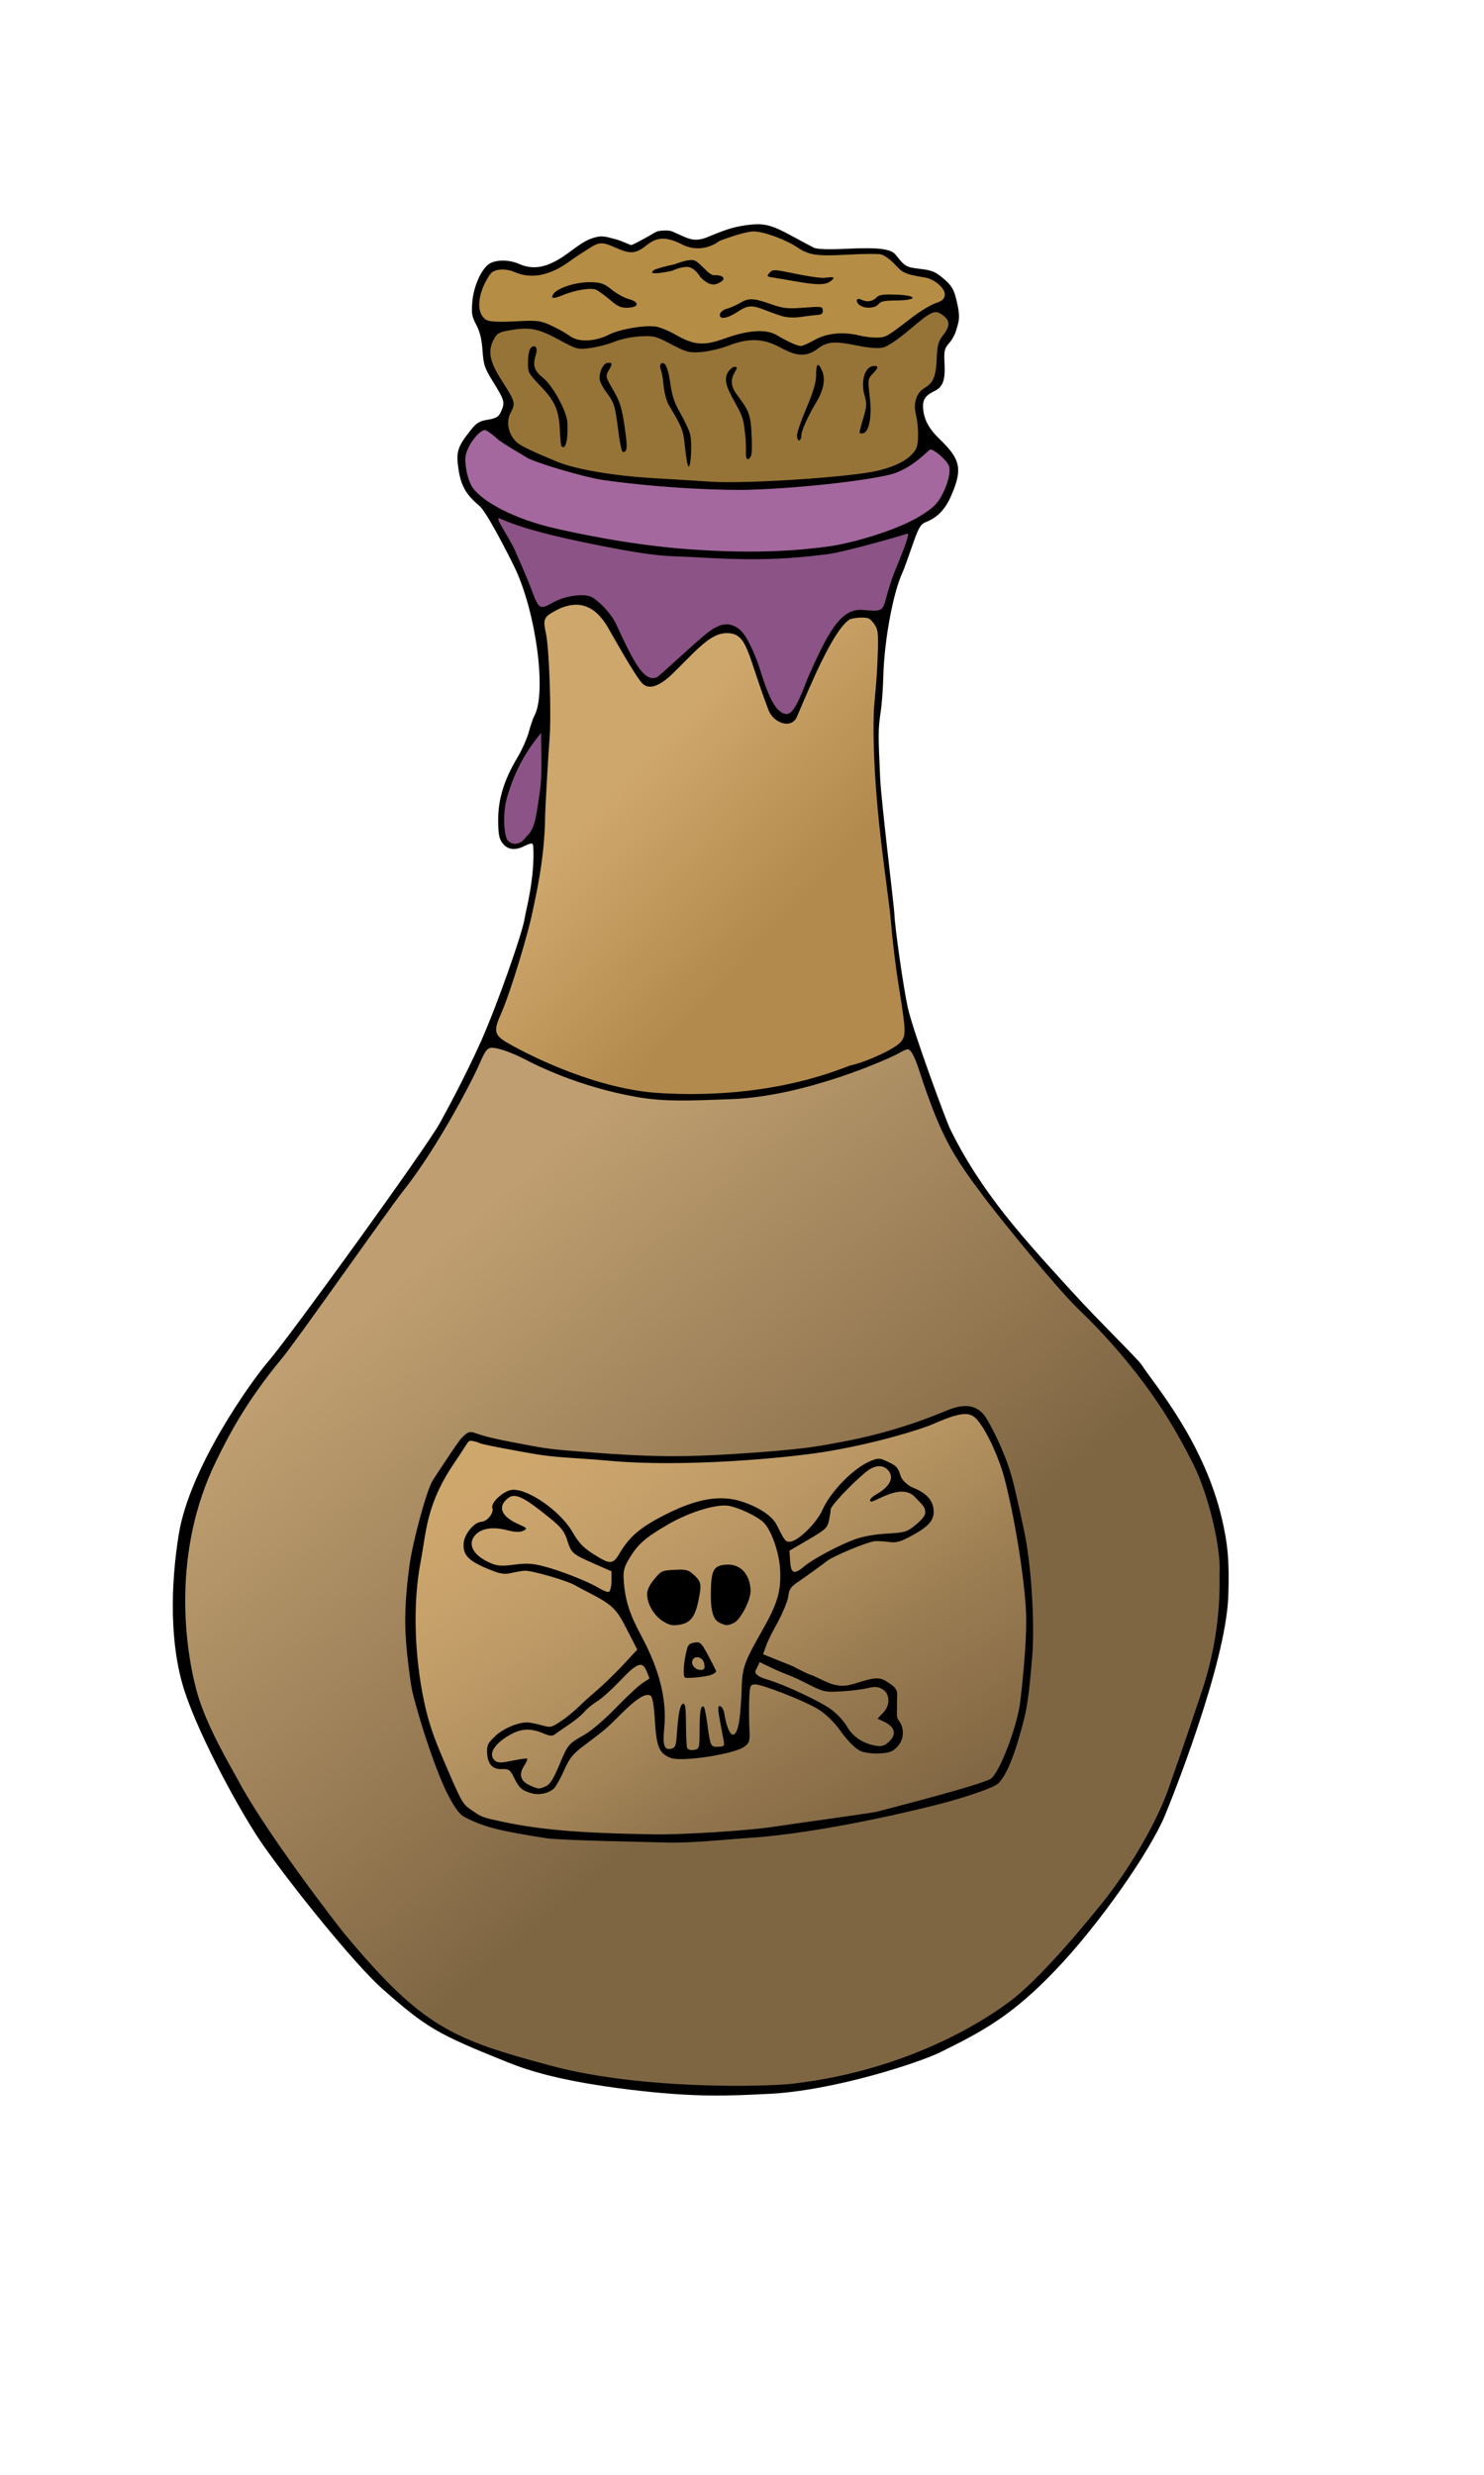 <?xml version="1.0" encoding="UTF-8" standalone="no"?>
<!-- Created with Inkscape (http://www.inkscape.org/) --><svg height="200pt" id="svg2" inkscape:export-filename="/datas/Projs/Cliparts Stocker/poison.png" inkscape:export-xdpi="90.000000" inkscape:export-ydpi="90.000000" inkscape:version="0.42" sodipodi:docbase="/home/doudoune/Desktop/Datas/Projs/Cliparts Stocker" sodipodi:docname="poison.svg" sodipodi:version="0.32" width="120pt" xmlns="http://www.w3.org/2000/svg" xmlns:cc="http://web.resource.org/cc/" xmlns:dc="http://purl.org/dc/elements/1.1/" xmlns:inkscape="http://www.inkscape.org/namespaces/inkscape" xmlns:rdf="http://www.w3.org/1999/02/22-rdf-syntax-ns#" xmlns:sodipodi="http://inkscape.sourceforge.net/DTD/sodipodi-0.dtd" xmlns:svg="http://www.w3.org/2000/svg" xmlns:xlink="http://www.w3.org/1999/xlink">
  <defs id="defs4">
    <linearGradient id="linearGradient6536">
      <stop id="stop6538" offset="0" style="stop-color:#cea76d;stop-opacity:1;"/>
      <stop id="stop6540" offset="1" style="stop-color:#b38a4d;stop-opacity:1;"/>
    </linearGradient>
    <linearGradient id="linearGradient6520" inkscape:collect="always">
      <stop id="stop6522" offset="0" style="stop-color:#cea76d;stop-opacity:1;"/>
      <stop id="stop6524" offset="1" style="stop-color:#cea76d;stop-opacity:0;"/>
    </linearGradient>
    <linearGradient id="linearGradient6511" inkscape:collect="always">
      <stop id="stop6513" offset="0" style="stop-color:#000000;stop-opacity:1;"/>
      <stop id="stop6515" offset="1" style="stop-color:#000000;stop-opacity:0;"/>
    </linearGradient>
    <linearGradient id="linearGradient5769">
      <stop id="stop5771" offset="0" style="stop-color:#bf9f71;stop-opacity:1;"/>
      <stop id="stop5773" offset="1" style="stop-color:#7f6643;stop-opacity:1;"/>
    </linearGradient>
    <linearGradient id="linearGradient5027">
      <stop id="stop5029" offset="0" style="stop-color:#b5a357;stop-opacity:1;"/>
      <stop id="stop5031" offset="1" style="stop-color:#b8aa12;stop-opacity:1;"/>
    </linearGradient>
    <linearGradient gradientUnits="userSpaceOnUse" id="linearGradient5775" inkscape:collect="always" x1="53.64" x2="94.461" xlink:href="#linearGradient5769" y1="128.888" y2="176.793"/>
    <radialGradient cx="80.801" cy="151.903" fx="80.801" fy="151.903" gradientTransform="matrix(-1.246,-0.365,0.194,-0.664,172.064,313.815)" gradientUnits="userSpaceOnUse" id="radialGradient6517" inkscape:collect="always" r="33.297" xlink:href="#linearGradient6511"/>
    <linearGradient gradientUnits="userSpaceOnUse" id="linearGradient6526" inkscape:collect="always" x1="52.628" x2="81.198" xlink:href="#linearGradient6520" y1="159.25" y2="207.175"/>
    <linearGradient gradientUnits="userSpaceOnUse" id="linearGradient6534" inkscape:collect="always" x1="64.17" x2="81.107" xlink:href="#linearGradient6536" y1="87.071" y2="102.815"/>
  </defs>
  <sodipodi:namedview bordercolor="#666666" borderopacity="1.0" id="base" inkscape:current-layer="layer1" inkscape:cx="75.000000" inkscape:cy="125.00000" inkscape:document-units="px" inkscape:guide-bbox="true" inkscape:pageopacity="0.0" inkscape:pageshadow="2" inkscape:window-height="693" inkscape:window-width="1024" inkscape:window-x="0" inkscape:window-y="25" inkscape:zoom="2.0960000" pagecolor="#ffffff" showguides="true"/>
  <g id="layer1" inkscape:groupmode="layer" inkscape:label="Calque 1">
    <g id="g6542">
      <path d="M 53,112.531 C 52.69,112.548 52.36,112.697 52.125,113 C 51.89,113.303 51.692,113.741 51.406,114.406 C 50.541,116.423 46.752,123.623 43.281,128 C 42.376,129.141 39.521,133.142 36.656,137.156 C 33.791,141.171 30.899,145.185 30.094,146.156 C 26.261,150.774 24.347,154.452 22.938,157.344 C 18.231,167.004 19.455,177.15 20.812,182.25 C 21.336,184.217 22.305,186.364 23.219,188.156 C 24.132,189.948 24.995,191.402 25.312,192 C 28.331,197.695 35.999,207.648 37,208.844 C 45.32,218.787 48.699,220.171 59.375,223.031 C 69.2,225.664 82.527,225.308 85.5,224.969 C 99.617,223.36 108.405,216.696 109.875,215.469 C 112.225,213.506 115.35,210.1 119.156,205.375 C 122.239,201.549 125.234,196.398 126.469,192.781 C 126.797,191.82 128.244,187.789 130.062,182.281 C 131.17,178.927 131.621,175.955 131.812,173.719 C 131.908,172.601 131.931,171.673 131.938,170.969 C 131.944,170.264 131.929,169.769 131.938,169.625 C 132.114,166.641 130.74,160.935 129.062,157.594 C 127.155,153.794 125.196,150.71 122.844,147.719 C 121.511,146.024 119.495,143.559 116.625,140.812 C 114.347,138.632 108.22,131.09 106.531,128.844 C 103.146,124.342 101.893,122.406 99.594,115.375 C 99.377,114.713 99.146,114.104 98.906,113.625 C 98.786,113.386 98.652,113.169 98.5,113 C 98.348,112.831 98.135,112.672 97.844,112.688 C 97.697,112.695 97.651,112.716 97.562,112.75 C 97.474,112.784 97.39,112.823 97.281,112.875 C 97.064,112.978 96.784,113.103 96.531,113.25 C 96.519,113.257 96.309,113.389 96,113.531 C 95.691,113.673 95.275,113.842 94.75,114.062 C 93.701,114.503 92.244,115.091 90.562,115.656 C 87.2,116.787 82.898,117.917 78.844,118.062 C 74.302,118.228 71.78,118.348 68.844,117.844 C 62.531,116.76 57.781,114.296 57.094,113.938 C 56.232,113.488 55.416,113.121 54.719,112.875 C 54.021,112.629 53.46,112.507 53,112.531 z " id="path1385" inkscape:original="M 53.031250 112.93750 C 52.582179 112.96142 52.344040 113.25150 51.781250 114.56250 C 50.884639 116.65107 47.109720 123.81569 43.593750 128.25000 C 41.846679 130.45340 32.111080 144.38311 30.406250 146.43750 C 26.599711 151.02455 24.717619 154.64735 23.312500 157.53125 C 18.669140 167.06143 19.880780 177.12914 21.218750 182.15625 C 22.238580 185.98799 25.023880 190.56049 25.687500 191.81250 C 28.662791 197.42580 36.374440 207.44149 37.312500 208.56250 C 45.610389 218.47862 48.802810 219.76739 59.468750 222.62500 C 69.192619 225.23021 82.577874 224.88845 85.437500 224.56250 C 99.444532 222.96595 108.18341 216.33422 109.59375 215.15625 C 111.90237 213.22801 115.04657 209.83806 118.84375 205.12500 C 121.89293 201.34038 124.85550 196.19248 126.06250 192.65625 C 126.39649 191.67777 127.83894 187.65874 129.65625 182.15625 C 131.84728 175.52224 131.48372 170.39862 131.53125 169.59375 C 131.69753 166.77834 130.31897 161.03073 128.68750 157.78125 C 126.78979 154.00145 124.86630 150.93786 122.53125 147.96875 C 121.20458 146.28184 119.19553 143.85420 116.34375 141.12500 C 113.99074 138.87312 107.89754 131.36767 106.18750 129.09375 C 102.79672 124.58488 101.49372 122.55249 99.187500 115.50000 C 98.759820 114.19216 98.307449 113.07072 97.875000 113.09375 C 97.745126 113.10066 97.237151 113.34288 96.750000 113.62500 C 96.262861 113.90713 87.085632 118.17304 78.843750 118.46875 C 74.304033 118.63402 71.767620 118.76247 68.781250 118.25000 C 62.399193 117.15484 57.600650 114.67503 56.906250 114.31250 C 55.212329 113.42819 53.701670 112.90180 53.031250 112.93750 z " inkscape:radius="0.41699702" sodipodi:type="inkscape:offset" style="opacity:1;fill:url(#linearGradient5775);fill-opacity:1.0;stroke:none;stroke-width:2.13;stroke-linecap:round;stroke-linejoin:round;stroke-miterlimit:4;stroke-dasharray:none;stroke-opacity:1"/>
      <path d="M 103.906,152.031 C 103.108,152.103 102.104,152.45 100.562,153.125 C 99.321,153.668 94.316,155.227 88.969,156.094 C 84.726,156.782 73.739,157.777 65.875,157.062 C 62.254,156.733 60.172,156.742 57.719,156.312 C 57.107,156.205 55.75,155.956 54.5,155.719 C 53.875,155.6 53.28,155.506 52.812,155.406 C 52.579,155.356 52.37,155.288 52.219,155.25 C 52.067,155.212 51.961,155.184 51.969,155.188 C 51.72,155.075 51.456,154.983 51.219,154.938 C 50.981,154.892 50.799,154.849 50.531,154.969 C 50.403,155.026 50.361,155.071 50.312,155.125 C 50.264,155.179 50.236,155.245 50.188,155.312 C 50.09,155.448 49.972,155.612 49.844,155.812 C 49.588,156.213 49.267,156.729 48.906,157.25 C 45.692,161.89 45.709,164.932 45.062,168.344 C 44.195,172.92 44.426,178.594 45.438,183.375 C 45.922,185.664 46.48,187.279 47.594,189.875 C 48.559,192.123 49.042,193.28 49.438,194 C 49.833,194.72 50.182,195.014 50.656,195.344 C 51.786,196.129 51.904,196.208 53.969,196.656 C 58.04,197.541 62.278,197.935 70.656,198.062 C 73.619,198.108 80.848,197.695 83.969,197.188 C 84.581,197.088 87.143,196.721 89.594,196.375 C 90.819,196.202 92.004,196.044 92.938,195.906 C 93.404,195.837 93.823,195.767 94.125,195.719 C 94.427,195.67 94.589,195.66 94.719,195.625 C 94.975,195.556 97.828,194.821 100.719,194.031 C 102.164,193.637 103.651,193.23 104.812,192.875 C 105.393,192.697 105.884,192.518 106.281,192.375 C 106.679,192.232 106.95,192.143 107.156,192 C 107.515,191.751 107.779,191.307 108.094,190.719 C 108.408,190.13 108.719,189.398 109.031,188.594 C 109.656,186.986 110.227,185.136 110.438,183.719 C 110.529,183.1 111.27,176.995 111.094,173.562 C 110.897,169.741 109.816,163.053 108.688,158.906 C 108.323,157.566 107.138,154.434 105.781,152.812 C 105.32,152.261 104.713,151.959 103.906,152.031 z " id="path4299" inkscape:original="M 103.93750 152.40625 C 103.22281 152.47035 102.24801 152.79952 100.71875 153.46875 C 99.385194 154.05233 94.411496 155.59633 89.031250 156.46875 C 84.743886 157.16394 73.769684 158.15795 65.843750 157.43750 C 62.236800 157.10963 60.145909 157.12340 57.656250 156.68750 C 56.430341 156.47286 52.250959 155.73013 51.812500 155.53125 C 51.374054 155.33236 50.859547 155.23575 50.687500 155.31250 C 50.515466 155.38924 49.953135 156.40858 49.218750 157.46875 C 46.048028 162.04607 46.091828 164.95346 45.437500 168.40625 C 44.583358 172.91344 44.811464 178.57976 45.812500 183.31250 C 46.292033 185.57965 46.827708 187.13241 47.937500 189.71875 C 49.866938 194.21524 49.943257 194.38383 50.875000 195.03125 C 52.007093 195.81785 51.999441 195.83299 54.062500 196.28125 C 58.103845 197.15935 62.288481 197.56032 70.656250 197.68750 C 73.573481 197.73183 80.845500 197.31032 83.906250 196.81250 C 85.176179 196.60593 94.056665 195.40190 94.625000 195.25000 C 95.193322 195.09810 105.97585 192.35453 106.93750 191.68750 C 107.85004 191.05453 109.65588 186.39100 110.06250 183.65625 C 110.14324 183.11324 110.89135 176.94641 110.71875 173.59375 C 110.52460 169.82221 109.43017 163.10607 108.31250 159.00000 C 107.96417 157.72029 106.76670 154.57700 105.50000 153.06250 C 105.08605 152.56757 104.65220 152.34214 103.93750 152.40625 z " inkscape:radius="0.37717846" sodipodi:type="inkscape:offset" style="opacity:1;fill:url(#linearGradient6526);fill-opacity:1.0;stroke:none;stroke-width:2.13;stroke-linecap:round;stroke-linejoin:round;stroke-miterlimit:4;stroke-dasharray:none;stroke-opacity:1"/>
      <path d="M 61.625,65.031 C 61.105,65.093 60.565,65.272 60,65.562 C 59.241,65.952 58.82,66.189 58.625,66.594 C 58.43,66.998 58.511,67.494 58.688,68.312 C 58.858,69.103 58.986,71.347 59.062,73.688 C 59.139,76.028 59.141,78.498 59.031,79.719 C 58.943,80.703 58.574,86.971 58.562,88.031 C 58.512,92.656 57.512,96.864 57.188,98.438 C 56.767,100.474 54.914,106.764 53.781,109.312 C 53.396,110.18 53.213,110.752 53.344,111.25 C 53.474,111.748 53.911,112.105 54.656,112.531 C 57.506,114.161 64.474,117.539 71.031,117.938 C 77.302,118.319 82.312,117.579 85.844,116.75 C 87.609,116.336 89.001,115.912 90,115.562 C 90.499,115.388 90.891,115.237 91.188,115.125 C 91.484,115.013 91.693,114.919 91.75,114.906 C 92.631,114.714 93.823,114.273 94.875,113.781 C 95.401,113.536 95.88,113.274 96.281,113.031 C 96.682,112.789 96.982,112.582 97.156,112.375 C 97.464,112.011 97.629,111.667 97.594,110.812 C 97.558,109.958 97.378,108.55 96.969,106 C 96.644,103.974 96.283,100.964 96.156,99.312 C 96.026,97.621 95.493,94.201 95.031,90.094 C 94.569,85.986 94.179,81.182 94.312,76.688 C 94.333,75.993 94.598,73.751 94.688,71.719 C 94.759,70.091 94.781,69.174 94.75,68.562 C 94.719,67.951 94.613,67.644 94.438,67.344 C 94.327,67.156 94.175,66.964 94.031,66.812 C 93.888,66.661 93.748,66.55 93.594,66.5 C 93.291,66.402 92.862,66.401 92.438,66.438 C 92.225,66.456 92.018,66.461 91.844,66.5 C 91.669,66.539 91.513,66.583 91.406,66.656 C 90.496,67.279 89.525,68.946 88.531,70.938 C 87.538,72.929 86.563,75.243 85.75,77.156 C 85.614,77.477 85.395,77.655 85.156,77.75 C 84.917,77.845 84.633,77.862 84.344,77.781 C 83.765,77.619 83.182,77.108 82.938,76.469 C 81.77,73.416 81.239,71.359 80.688,70.031 C 80.412,69.368 80.118,68.888 79.75,68.562 C 79.382,68.237 78.928,68.069 78.344,68.062 C 77.152,68.049 76.118,68.799 74.656,70.219 C 73.763,71.086 72.379,72.504 71.812,72.969 C 71.266,73.417 70.772,73.719 70.344,73.812 C 69.916,73.906 69.554,73.829 69.25,73.5 C 69.068,73.304 68.757,72.861 68.406,72.312 C 68.056,71.764 67.666,71.09 67.281,70.438 C 66.512,69.132 65.807,67.878 65.625,67.562 C 64.558,65.718 63.192,64.845 61.625,65.031 z " id="path1383" inkscape:original="M 61.656250 65.187500 C 61.153572 65.247417 60.613092 65.404725 60.062500 65.687500 C 58.550212 66.464189 58.460087 66.650827 58.812500 68.281250 C 59.169914 69.934838 59.410244 77.244022 59.187500 79.718750 C 59.100620 80.684079 58.730138 86.998331 58.718750 88.031250 C 58.667548 92.676423 57.635352 96.904020 57.312500 98.468750 C 56.887504 100.52856 55.050737 106.79962 53.906250 109.37500 C 53.141052 111.09688 53.245283 111.56341 54.718750 112.40625 C 57.554446 114.02832 64.516745 117.38487 71.031250 117.78125 C 83.541848 118.54246 91.013326 114.93497 91.718750 114.78125 C 93.442961 114.40556 96.454163 113.00205 97.062500 112.28125 C 97.656649 111.57727 97.629937 111.12978 96.812500 106.03125 C 96.486690 103.99911 96.127227 100.97094 96.000000 99.312500 C 95.742730 95.958686 93.887679 85.698862 94.156250 76.687500 C 94.178009 75.967274 94.442084 73.742884 94.531250 71.718750 C 94.674635 68.463825 94.647999 67.978276 94.312500 67.406250 C 94.103868 67.050542 93.773496 66.693332 93.562500 66.625000 C 93.039987 66.455777 91.792710 66.581025 91.500000 66.781250 C 89.801212 67.943307 87.502017 73.391431 85.875000 77.218750 C 85.279942 78.618534 83.337481 77.904097 82.812500 76.531250 C 80.472917 70.413128 80.588278 68.245115 78.343750 68.218750 C 77.211271 68.205451 76.205293 68.899455 74.750000 70.312500 C 73.861526 71.175173 72.496780 72.609912 71.906250 73.093750 C 70.793563 74.005428 69.825500 74.316120 69.156250 73.593750 C 68.362868 72.737391 65.859355 68.246327 65.500000 67.625000 C 64.449297 65.808333 63.164282 65.007762 61.656250 65.187500 z " inkscape:radius="0.14245175" sodipodi:type="inkscape:offset" style="opacity:1;fill:url(#linearGradient6534);fill-opacity:1.0;stroke:none;stroke-width:2.13;stroke-linecap:round;stroke-linejoin:round;stroke-miterlimit:4;stroke-dasharray:none;stroke-opacity:1"/>
      <path d="M 58.219,78.531 C 58.108,78.545 58.008,78.601 57.938,78.688 L 57.469,79.281 C 57.468,79.292 57.468,79.302 57.469,79.312 C 56.619,80.418 55.138,82.481 54.188,85.875 C 53.919,86.835 53.833,87.907 53.875,88.812 C 53.896,89.265 53.96,89.694 54.031,90.031 C 54.103,90.369 54.153,90.604 54.375,90.844 C 54.712,91.208 55.189,91.419 55.688,91.344 C 56.161,91.273 56.611,90.958 56.969,90.469 C 56.991,90.449 57.01,90.427 57.031,90.406 C 57.517,89.941 57.829,89.386 58.031,88.625 C 58.242,87.831 58.382,86.803 58.594,85.344 C 58.717,84.496 58.78,83.435 58.75,81.656 L 58.719,78.969 C 58.723,78.84 58.669,78.717 58.572,78.632 C 58.475,78.547 58.346,78.51 58.219,78.531 L 58.219,78.531 z " id="path1381" inkscape:original="M 58.281250 78.968750 L 57.812500 79.562500 C 56.973501 80.654753 55.524834 82.673581 54.593750 86.000000 C 54.092381 87.791213 54.322380 90.167361 54.687500 90.562500 C 55.189845 91.106174 56.055997 91.082505 56.687500 90.156250 C 57.610122 89.319913 57.731508 88.203586 58.156250 85.281250 C 58.275305 84.462113 58.342512 83.421170 58.312500 81.656250 L 58.281250 78.968750 z " inkscape:radius="0.43005145" sodipodi:type="inkscape:offset" style="opacity:1;fill:#8c5386;fill-opacity:1;stroke:none;stroke-width:2.13;stroke-linecap:round;stroke-linejoin:round;stroke-miterlimit:4;stroke-dasharray:none;stroke-opacity:1"/>
      <path d="M 53.75,55.688 C 53.689,55.687 53.601,55.718 53.562,55.781 C 53.524,55.845 53.525,55.918 53.531,55.969 C 53.537,56.02 53.544,56.071 53.562,56.125 C 53.638,56.341 53.793,56.643 54,57 C 54.414,57.714 55.017,58.641 55.344,59.375 C 56.011,60.875 56.794,62.788 57.094,63.594 C 57.291,64.124 57.446,64.509 57.594,64.812 C 57.741,65.116 57.902,65.319 58.094,65.438 C 58.286,65.556 58.51,65.578 58.75,65.5 C 58.99,65.422 59.246,65.261 59.594,65.062 C 60.199,64.717 61.023,64.458 61.781,64.344 C 62.539,64.229 63.25,64.262 63.625,64.438 C 63.969,64.599 64.503,65.034 65,65.562 C 65.497,66.091 65.975,66.727 66.219,67.25 C 67.125,69.194 67.847,70.816 68.562,71.875 C 68.92,72.404 69.283,72.773 69.656,73 C 70.03,73.227 70.444,73.274 70.844,73.094 C 70.895,73.07 70.921,73.068 70.969,73.031 C 71.016,72.994 71.086,72.934 71.156,72.875 C 71.297,72.756 71.47,72.6 71.688,72.406 C 72.123,72.018 72.689,71.505 73.281,70.969 C 74.467,69.896 75.768,68.729 76.312,68.312 C 77.459,67.435 78.21,67.268 78.812,67.5 C 79.188,67.645 79.503,67.787 79.906,68.281 C 80.309,68.776 80.813,69.654 81.438,71.25 C 81.724,71.983 82.101,73.426 82.625,74.688 C 82.887,75.318 83.181,75.903 83.531,76.344 C 83.882,76.785 84.293,77.089 84.781,77.094 C 85.004,77.096 85.218,76.974 85.406,76.781 C 85.595,76.589 85.781,76.311 85.969,75.969 C 86.344,75.285 86.74,74.324 87.188,73.125 L 87.156,73.125 C 88.162,70.864 89.041,68.991 89.938,67.719 C 90.834,66.446 91.744,65.793 92.875,65.875 C 93.949,65.953 94.494,66.015 94.906,65.812 C 95.112,65.711 95.266,65.557 95.375,65.312 C 95.484,65.068 95.578,64.737 95.688,64.312 C 95.904,63.477 96.278,62.272 96.531,61.656 C 96.919,60.711 97.364,59.65 97.656,58.844 C 97.802,58.441 97.914,58.12 97.969,57.875 C 97.996,57.753 98.01,57.655 98,57.562 C 97.995,57.516 97.991,57.458 97.938,57.406 C 97.884,57.355 97.803,57.327 97.75,57.344 C 96.378,57.771 94.527,58.297 92.906,58.719 C 91.286,59.14 89.857,59.465 89.344,59.531 C 84.888,60.109 81.399,60.282 74.688,59.875 C 72.204,59.726 71.258,59.956 64.469,58.594 C 59.988,57.695 56.549,56.906 53.906,55.75 C 53.852,55.726 53.811,55.688 53.75,55.688 z " id="path1379" inkscape:original="M 53.843750 55.875000 C 53.134524 55.564892 54.800445 57.810976 55.468750 59.312500 C 56.137047 60.814035 56.946741 62.714792 57.250000 63.531250 C 58.036506 65.648764 58.148161 65.726949 59.531250 64.937500 C 60.785616 64.221527 62.826821 63.909198 63.687500 64.312500 C 64.450717 64.670136 65.833791 66.093094 66.343750 67.187500 C 68.155475 71.075572 69.343272 73.617561 70.781250 72.968750 C 71.051895 72.846641 75.098511 69.045291 76.218750 68.187500 C 77.384664 67.294741 78.211511 67.119119 78.875000 67.375000 C 79.632743 67.667234 80.307729 67.981531 81.562500 71.187500 C 82.151824 72.693239 83.077100 76.921774 84.781250 76.937500 C 85.449378 76.943665 86.138626 75.455420 87.031250 73.062500 C 89.043515 68.539138 90.484688 65.545878 92.875000 65.718750 C 95.027145 65.874398 95.093356 65.973025 95.531250 64.281250 C 95.749789 63.437011 96.148322 62.222535 96.406250 61.593750 C 97.182049 59.702481 98.128777 57.391668 97.781250 57.500000 C 95.029744 58.357712 90.456321 59.547202 89.375000 59.687500 C 84.913377 60.266395 81.404635 60.438258 74.687500 60.031250 C 72.215441 59.882780 71.232756 60.113252 64.437500 58.750000 C 59.954134 57.850553 56.507054 57.039526 53.843750 55.875000 z " inkscape:radius="0.15071870" sodipodi:type="inkscape:offset" style="opacity:1;fill:#8c5386;fill-opacity:1;stroke:none;stroke-width:2.13;stroke-linecap:round;stroke-linejoin:round;stroke-miterlimit:4;stroke-dasharray:none;stroke-opacity:1"/>
      <path d="M 52.188,46 C 51.89,46.016 51.675,46.176 51.438,46.375 C 51.2,46.574 50.967,46.834 50.75,47.125 C 50.315,47.706 49.92,48.399 49.812,49.031 C 49.719,49.583 49.784,50.307 49.938,51 C 50.091,51.693 50.327,52.333 50.656,52.781 C 51.276,53.625 52.467,54.496 54.031,55.281 C 55.595,56.067 57.555,56.751 59.75,57.25 C 61.103,57.558 67.479,59.051 74.219,59.531 C 81.92,60.08 86.466,59.61 89.594,59.188 C 89.604,59.188 89.615,59.188 89.625,59.188 C 93.01,58.622 97.171,57.206 99.25,55.938 C 100.596,55.116 101.181,54.589 101.688,53.688 C 102.06,53.025 102.34,52.319 102.5,51.688 C 102.66,51.056 102.731,50.511 102.562,50.062 C 102.398,49.625 101.972,49.198 101.531,48.812 C 101.311,48.62 101.088,48.474 100.875,48.344 C 100.662,48.213 100.487,48.079 100.219,48.094 C 100.088,48.101 100.073,48.162 100.031,48.188 C 99.99,48.213 99.942,48.221 99.906,48.25 C 99.834,48.309 99.753,48.381 99.656,48.469 C 99.463,48.644 99.221,48.898 98.906,49.156 C 98.277,49.672 97.394,50.269 96.344,50.656 C 95.589,50.934 93.205,51.369 90.25,51.719 C 87.295,52.068 83.743,52.343 80.5,52.438 C 78.606,52.493 71.817,52.339 65,51.375 C 64.12,51.251 62.21,50.765 60.469,50.25 C 59.598,49.993 58.749,49.733 58.094,49.5 C 57.766,49.384 57.498,49.281 57.281,49.188 C 57.064,49.094 56.878,48.995 56.844,48.969 C 56.728,48.881 56.598,48.807 56.344,48.656 C 56.089,48.506 55.773,48.327 55.438,48.125 C 54.766,47.72 54.008,47.238 53.781,47.031 C 53.48,46.757 53.197,46.524 52.938,46.344 C 52.808,46.254 52.67,46.181 52.562,46.125 C 52.455,46.069 52.384,45.99 52.188,46 z " id="path1377" inkscape:original="M 52.218750 46.343750 C 51.559882 46.378834 50.339778 48.015741 50.156250 49.093750 C 49.995385 50.038697 50.386601 51.843290 50.937500 52.593750 C 52.060290 54.123261 55.471896 55.950419 59.812500 56.937500 C 61.167674 57.245666 67.543795 58.709456 74.250000 59.187500 C 81.928278 59.734835 86.444141 59.265150 89.562500 58.843750 C 92.901895 58.285514 97.061612 56.877132 99.062500 55.656250 C 100.39480 54.843325 100.92651 54.384962 101.40625 53.531250 C 102.12251 52.256652 102.48925 50.822074 102.25000 50.187500 C 102.02403 49.588151 100.67931 48.414641 100.25000 48.437500 C 100.05918 48.447661 98.670213 50.156706 96.468750 50.968750 C 94.758813 51.599487 87.011836 52.591263 80.500000 52.781250 C 78.565267 52.837696 71.779726 52.686153 64.937500 51.718750 C 63.077713 51.455798 57.360814 49.784618 56.656250 49.250000 C 56.456018 49.098069 54.143665 47.811566 53.562500 47.281250 C 52.981327 46.750936 52.377427 46.335302 52.218750 46.343750 z " inkscape:radius="0.33517829" sodipodi:type="inkscape:offset" style="opacity:1;fill:#a4689e;fill-opacity:1;stroke:none;stroke-width:2.13;stroke-linecap:round;stroke-linejoin:round;stroke-miterlimit:4;stroke-dasharray:none;stroke-opacity:1"/>
      <path d="M 81.156,24.531 C 80.772,24.536 80.244,24.661 79.594,24.844 C 78.943,25.026 78.171,25.276 77.344,25.594 C 77.31,25.61 77.278,25.631 77.25,25.656 C 77.25,25.656 75.707,26.977 73.688,25.969 C 72.879,25.565 72.172,25.322 71.469,25.312 C 70.766,25.303 70.091,25.567 69.438,26.094 C 68.786,26.619 68.413,26.784 68,26.781 C 67.587,26.778 67.035,26.564 66.188,26.188 C 65.594,25.924 65.141,25.786 64.688,25.812 C 64.234,25.839 63.846,26.037 63.406,26.312 C 62.846,26.664 61.787,27.351 61.062,27.875 C 59.002,29.365 57.19,29.669 55.5,28.906 C 54.992,28.677 54.295,28.577 53.719,28.656 C 53.33,28.71 52.997,28.825 52.719,29.062 C 52.44,29.3 52.261,29.614 52,30.094 C 51.471,31.063 51.201,32.024 51.219,32.875 C 51.236,33.726 51.553,34.494 52.25,34.844 C 52.565,35.002 52.925,35.041 53.469,35.062 C 54.013,35.084 54.73,35.076 55.562,35.031 C 56.742,34.968 57.374,34.943 57.844,35 C 58.313,35.057 58.65,35.194 59.25,35.469 C 59.945,35.787 60.839,36.293 61.156,36.531 C 62.269,37.367 64.178,37.22 65.781,36.406 C 66.793,35.893 69.46,35.447 70.562,35.594 C 70.851,35.632 71.87,35.997 72.531,36.375 C 73.582,36.975 74.398,37.334 75.281,37.406 C 76.165,37.479 77.049,37.264 78.219,36.844 C 80.667,35.964 82.527,35.888 83.469,36.438 C 84.134,36.826 84.714,37.132 85.188,37.344 C 85.661,37.555 85.962,37.697 86.312,37.688 C 86.46,37.683 86.542,37.634 86.656,37.594 C 86.771,37.553 86.923,37.501 87.062,37.438 C 87.342,37.311 87.649,37.148 87.969,36.969 C 89.191,36.285 90.859,36.12 92.531,36.531 C 93.221,36.701 94.118,36.811 94.656,36.781 C 95.096,36.757 95.462,36.705 95.969,36.406 C 96.475,36.107 97.16,35.571 98.469,34.562 C 99.304,33.919 100.486,33.211 100.906,33.062 C 101.317,32.918 101.612,32.805 101.844,32.594 C 102.076,32.383 102.199,32.072 102.219,31.781 C 102.258,31.204 101.866,30.742 101.406,30.344 C 100.947,29.946 100.362,29.604 99.75,29.5 C 98.686,29.32 98.122,29.223 97.75,29.062 C 97.378,28.902 97.17,28.679 96.75,28.219 C 96.484,27.927 96.146,27.653 95.844,27.438 C 95.542,27.222 95.272,27.059 94.969,27 C 94.678,26.943 94.241,26.964 93.594,26.969 C 92.947,26.974 92.149,26.986 91.344,27.031 C 89.707,27.124 88.676,27.133 87.938,27.031 C 87.199,26.929 86.753,26.727 86.188,26.344 C 85.492,25.872 84.555,25.432 83.625,25.094 C 82.695,24.756 81.812,24.523 81.156,24.531 z " id="path1373" inkscape:original="M 81.156250 24.937500 C 80.556409 24.945196 79.133478 25.340872 77.500000 25.968750 C 77.500002 25.968750 75.724067 27.454113 73.500000 26.343750 C 71.931987 25.560920 70.892633 25.434050 69.687500 26.406250 C 68.322909 27.507093 67.734746 27.320053 66.031250 26.562500 C 64.891550 26.055669 64.466567 26.128023 63.625000 26.656250 C 63.068010 27.005857 62.019680 27.675966 61.312500 28.187500 C 59.180755 29.729509 57.175940 30.108370 55.343750 29.281250 C 54.944374 29.100956 54.245943 28.998459 53.781250 29.062500 C 53.058342 29.162128 52.855636 29.342867 52.343750 30.281250 C 51.342040 32.117582 51.373581 33.965027 52.437500 34.500000 C 52.783152 34.673809 53.882598 34.712790 55.531250 34.625000 C 57.896258 34.499068 58.190757 34.537026 59.406250 35.093750 C 60.128368 35.424500 61.029088 35.935548 61.406250 36.218750 C 62.302239 36.891530 64.097391 36.821981 65.593750 36.062500 C 66.748283 35.476516 69.357112 35.018840 70.625000 35.187500 C 71.065998 35.246164 72.018048 35.630859 72.718750 36.031250 C 74.778034 37.207947 75.798334 37.293670 78.093750 36.468750 C 80.591194 35.571230 82.522058 35.431738 83.656250 36.093750 C 84.969489 36.860264 85.936993 37.291493 86.312500 37.281250 C 86.504363 37.276012 87.159330 36.973170 87.781250 36.625000 C 89.114189 35.878785 90.870994 35.724528 92.625000 36.156250 C 93.262147 36.313076 94.166340 36.400096 94.625000 36.375000 C 95.487859 36.327783 95.602245 36.265131 98.218750 34.250000 C 99.082429 33.584827 100.23767 32.879147 100.78125 32.687500 C 101.57008 32.409385 101.78104 32.218631 101.81250 31.750000 C 101.85822 31.069046 100.71221 30.079631 99.687500 29.906250 C 97.552076 29.544942 97.295069 29.439812 96.437500 28.500000 C 95.949798 27.965530 95.257070 27.475012 94.906250 27.406250 C 94.555434 27.337487 92.971351 27.347120 91.375000 27.437500 C 88.087437 27.623632 87.163084 27.498319 85.968750 26.687500 C 84.667683 25.804220 82.242308 24.923566 81.156250 24.937500 z " inkscape:radius="0.40215090" sodipodi:type="inkscape:offset" style="opacity:1;fill:#b58d45;fill-opacity:1;stroke:none;stroke-width:2.13;stroke-linecap:round;stroke-linejoin:round;stroke-miterlimit:4;stroke-dasharray:none;stroke-opacity:1" transform="translate(-4.262097e-6,2.521158e-7)"/>
      <path d="M 100.688,33.5 C 100.572,33.518 100.441,33.567 100.312,33.625 C 99.797,33.856 99.126,34.405 97.906,35.438 C 97.311,35.942 96.739,36.387 96.25,36.719 C 95.761,37.05 95.351,37.265 95.156,37.312 C 94.68,37.428 93.714,37.382 92.469,37.125 C 91.213,36.866 90.382,36.733 89.719,36.781 C 89.056,36.829 88.55,37.074 88.031,37.469 C 87.448,37.912 86.941,38.11 86.344,38.094 C 85.747,38.077 85.057,37.818 84.188,37.344 C 82.279,36.302 80.652,36.26 78.406,37.125 C 77.567,37.448 76.242,37.758 75.5,37.812 C 74.874,37.858 74.51,37.86 74.094,37.75 C 73.677,37.64 73.186,37.396 72.375,36.969 C 70.691,36.082 70.431,36.032 68.906,36.125 C 67.938,36.184 66.754,36.427 66.062,36.719 C 65.458,36.974 64.31,37.275 63.562,37.375 C 62.889,37.465 62.566,37.483 62.156,37.375 C 61.746,37.267 61.24,37.007 60.25,36.469 C 58.021,35.257 56.998,35.082 54.844,35.469 C 54.276,35.571 53.952,35.631 53.688,35.781 C 53.423,35.932 53.245,36.162 53.062,36.5 C 52.715,37.144 52.586,37.781 52.719,38.5 C 52.852,39.219 53.234,40.004 53.875,41 C 54.621,42.159 55,42.794 55.125,43.219 C 55.188,43.431 55.195,43.584 55.156,43.75 C 55.117,43.916 55.033,44.111 54.906,44.344 C 54.318,45.42 54.596,46.815 55.531,47.719 C 55.718,47.899 56.023,48.078 56.406,48.281 C 56.79,48.484 57.244,48.709 57.688,48.906 C 58.575,49.302 59.444,49.652 59.656,49.75 C 61.618,50.659 65.913,51.393 70.531,51.656 C 72.394,51.763 75.116,51.933 76.594,52.031 C 78.514,52.159 82.298,52.055 85.969,51.812 C 89.639,51.57 93.169,51.195 94.625,50.844 C 96.755,50.33 98.184,49.55 98.812,48.469 C 99.01,48.13 99.063,47.523 99.062,46.812 C 99.062,46.102 98.977,45.305 98.812,44.594 C 98.536,43.401 98.881,42.411 99.688,41.938 C 100.177,41.65 100.508,41.289 100.719,40.781 C 100.929,40.274 101.022,39.618 101.062,38.656 C 101.093,37.947 101.156,37.51 101.25,37.156 C 101.344,36.803 101.463,36.543 101.719,36.219 C 102.119,35.71 102.355,35.277 102.344,34.875 C 102.332,34.473 102.089,34.117 101.656,33.812 C 101.44,33.66 101.246,33.574 101.031,33.531 C 100.924,33.51 100.803,33.482 100.688,33.5 z " id="path1375" inkscape:original="M 100.37500 33.750000 C 99.892640 33.966118 99.218734 34.499354 98.000000 35.531250 C 96.802522 36.545142 95.663577 37.321679 95.187500 37.437500 C 94.665043 37.564604 93.692796 37.508778 92.437500 37.250000 C 89.933091 36.733722 89.138063 36.792297 88.125000 37.562500 C 86.926962 38.473347 85.882055 38.428165 84.125000 37.468750 C 82.242831 36.441008 80.693431 36.393557 78.468750 37.250000 C 77.610870 37.580263 76.265581 37.881607 75.500000 37.937500 C 74.241427 38.029386 73.937402 37.949707 72.312500 37.093750 C 70.630767 36.207859 70.426902 36.157351 68.906250 36.250000 C 67.955280 36.307941 66.791501 36.562637 66.125000 36.843750 C 65.498606 37.107942 64.356855 37.397435 63.593750 37.500000 C 62.245852 37.681166 62.168013 37.670092 60.187500 36.593750 C 57.967719 35.387375 57.014992 35.209873 54.875000 35.593750 C 53.744933 35.796467 53.544261 35.900612 53.187500 36.562500 C 52.515511 37.809229 52.726358 38.960000 54.000000 40.937500 C 55.493629 43.256577 55.546051 43.464757 55.031250 44.406250 C 54.475218 45.423144 54.730543 46.760620 55.625000 47.625000 C 56.283719 48.261571 59.261032 49.412963 59.718750 49.625000 C 61.637300 50.513762 65.923004 51.268164 70.531250 51.531250 C 72.394258 51.637609 75.115462 51.808238 76.593750 51.906250 C 80.399214 52.158553 91.739946 51.407204 94.593750 50.718750 C 96.705817 50.209233 98.089513 49.434288 98.687500 48.406250 C 99.017708 47.838580 99.011589 46.021654 98.687500 44.625000 C 98.401097 43.390711 98.760414 42.319594 99.625000 41.812500 C 100.57262 41.256702 100.85615 40.567460 100.93750 38.656250 C 100.99815 37.231732 101.10104 36.790007 101.62500 36.125000 C 102.40883 35.130202 102.39163 34.521089 101.56250 33.937500 C 101.14074 33.640631 100.85735 33.533882 100.37500 33.750000 z " inkscape:radius="0.13641764" sodipodi:type="inkscape:offset" style="opacity:1;fill:#967437;fill-opacity:1;stroke:none;stroke-width:2.13;stroke-linecap:round;stroke-linejoin:round;stroke-miterlimit:4;stroke-dasharray:none;stroke-opacity:1"/>
      <path d="M 80.554,24.25 C 78.892,24.47 78.038,24.83 76.241,25.562 C 74.907,26.107 74.195,25.701 73.304,25.312 C 72.413,24.924 72.402,24.808 71.554,24.844 C 70.706,24.879 70.755,24.995 69.897,25.469 C 69.005,25.962 68.182,26.399 68.054,26.406 C 67.925,26.413 67.152,25.976 66.272,25.75 C 65.184,25.47 64.798,25.293 63.554,25.781 C 62.862,26.052 61.826,26.852 61.147,27.344 C 59.108,28.822 57.558,29.148 55.96,28.438 C 54.843,27.941 53.331,27.965 52.647,28.5 C 51.831,29.139 51.066,30.904 50.929,32.469 C 50.818,33.739 50.859,34.076 51.335,34.969 C 51.724,35.7 51.934,36.506 52.022,37.75 C 52.135,39.34 52.236,39.649 53.21,41.219 C 54.393,43.126 54.464,43.366 54.022,44.344 C 53.771,44.901 53.534,45.066 52.616,45.219 C 51.671,45.377 51.388,45.535 50.679,46.438 C 49.315,48.172 49.159,48.698 49.429,50.531 C 49.694,52.338 50.244,53.297 51.679,54.5 C 52.491,55.182 54.91,59.945 55.491,61.156 C 57.791,65.946 58.954,74.639 57.616,77.125 C 57.474,77.389 57.203,78.161 57.022,78.844 C 56.842,79.526 56.299,80.767 55.804,81.594 C 54.371,83.982 53.708,86.088 53.71,88.344 C 53.711,89.869 53.823,90.371 54.147,90.812 C 54.692,91.554 55.468,91.681 56.491,91.188 C 57.253,90.821 57.469,90.792 57.491,91.156 C 57.7,94.578 56.646,98.328 56.585,98.844 C 56.407,100.355 53.514,108.524 51.866,112.188 C 50.611,114.977 49.092,117.984 47.429,121 C 45.898,123.776 31.137,144.139 28.96,146.656 C 27.123,148.781 20.445,158.093 19.272,165.344 C 18.4,170.741 18.24,177.207 19.929,182.312 C 21.571,187.276 26.019,195.488 28.429,198.906 C 31.754,203.623 38.35,211.77 41.272,214.344 C 46.018,218.523 47.1,219.148 54.741,222.219 C 56.94,223.103 60.488,224.258 67.835,225.156 C 75.088,226.043 78.638,225.817 82.804,225.625 C 89.944,225.295 99.19,222.211 101.335,221.156 C 106.03,218.846 109.129,217.176 113.835,212.25 C 118.515,207.354 123.93,199.591 125.585,195.656 C 126.219,194.149 132.154,179.417 132.429,172 C 132.576,168.069 132.321,166.172 131.772,163.781 C 129.834,155.336 124.441,149.172 123.085,147.062 C 122.702,146.466 118.556,142.439 115.647,139.25 C 110.472,133.575 105.796,128.545 102.397,121.562 C 102.048,120.845 98.444,111.174 97.866,108.531 C 97.406,106.427 96.473,99.91 96.429,98.469 C 96.407,97.765 95.013,86.397 94.897,83.875 C 94.683,79.187 94.668,78.566 94.96,76.656 C 95.069,75.946 95.197,74.326 95.241,72.75 C 95.35,68.915 96.309,63.81 97.304,61.688 C 97.472,61.328 97.936,60.021 98.366,58.781 C 99.038,56.845 99.252,56.481 99.835,56.25 C 101.093,55.751 101.928,54.88 102.585,53.344 C 103.785,50.538 103.571,49.496 101.335,47.344 C 100.111,46.165 99.589,45.162 99.522,43.906 C 99.477,43.05 99.791,42.594 100.772,42.125 C 101.66,41.701 101.933,40.961 101.835,39.125 C 101.763,37.779 101.828,37.537 102.366,36.938 C 102.7,36.566 103.001,35.911 103.054,35.719 C 103.341,34.664 103.626,34.378 103.116,32.312 C 102.831,31.156 102.616,30.787 101.741,30.031 C 100.862,29.272 100.456,29.122 99.179,28.969 C 97.683,28.79 97.582,28.733 96.554,27.438 C 96.046,26.798 94.672,26.641 91.147,26.812 C 89.298,26.902 88.077,26.853 87.741,26.688 C 87.451,26.545 86.421,25.994 85.46,25.469 C 83.154,24.209 82.369,24.009 80.554,24.25 z M 81.21,24.938 C 82.296,24.924 84.721,25.804 86.022,26.688 C 87.217,27.498 88.141,27.624 91.429,27.438 C 93.025,27.347 94.609,27.337 94.96,27.406 C 95.311,27.475 96.003,27.966 96.491,28.5 C 97.349,29.44 97.606,29.545 99.741,29.906 C 100.766,30.08 101.912,31.069 101.866,31.75 C 101.835,32.219 101.624,32.409 100.835,32.688 C 100.291,32.879 99.136,33.585 98.272,34.25 C 95.656,36.265 95.542,36.328 94.679,36.375 C 94.22,36.4 93.316,36.313 92.679,36.156 C 90.925,35.725 89.168,35.879 87.835,36.625 C 87.213,36.973 86.558,37.276 86.366,37.281 C 85.991,37.291 85.023,36.86 83.71,36.094 C 82.576,35.432 80.645,35.571 78.147,36.469 C 75.852,37.294 74.832,37.208 72.772,36.031 C 72.072,35.631 71.12,35.246 70.679,35.188 C 69.411,35.019 66.802,35.477 65.647,36.062 C 64.151,36.822 62.356,36.892 61.46,36.219 C 61.083,35.936 60.182,35.425 59.46,35.094 C 58.244,34.537 57.95,34.499 55.585,34.625 C 53.936,34.713 52.837,34.674 52.491,34.5 C 51.427,33.965 51.396,32.118 52.397,30.281 C 52.909,29.343 53.112,29.162 53.835,29.062 C 54.3,28.998 54.998,29.101 55.397,29.281 C 57.23,30.108 59.234,29.73 61.366,28.188 C 62.073,27.676 63.122,27.006 63.679,26.656 C 64.52,26.128 64.945,26.056 66.085,26.562 C 67.788,27.32 68.377,27.507 69.741,26.406 C 70.946,25.434 71.986,25.561 73.554,26.344 C 75.778,27.454 77.554,25.969 77.554,25.969 C 79.187,25.341 80.61,24.945 81.21,24.938 z M 74.741,28.031 C 74.064,27.931 72.772,28.469 72.772,28.469 C 71.686,28.698 70.681,28.984 70.522,29.094 C 69.892,29.531 70.66,29.56 72.429,29.188 C 72.429,29.188 73.574,28.651 74.272,28.781 C 74.971,28.911 75.522,29.875 75.522,29.875 C 76.47,30.797 77.066,30.837 77.804,30.312 C 78.292,29.965 77.842,29.611 76.991,29.656 C 76.375,29.689 75.418,28.132 74.741,28.031 z M 83.647,29.125 C 83.269,29.109 83.154,29.194 82.991,29.375 C 82.666,29.736 82.66,29.793 83.179,29.875 C 83.489,29.924 84.642,30.119 85.741,30.312 C 88.19,30.744 89.055,30.723 89.616,30.25 C 90.082,29.857 89.943,29.81 88.897,29.938 C 88.529,29.982 87.12,29.781 85.772,29.5 C 84.647,29.265 84.026,29.141 83.647,29.125 z M 63.647,30.406 C 62.188,30.379 60.182,30.99 59.71,31.625 C 59.3,32.177 59.602,32.245 60.647,31.812 C 62.008,31.25 63.741,30.968 64.272,31.219 C 64.521,31.336 65.196,31.819 65.772,32.312 C 66.637,33.053 66.983,33.197 67.741,33.156 C 68.933,33.093 68.954,32.54 67.772,32.219 C 67.301,32.09 66.489,31.648 65.96,31.219 C 65.139,30.553 64.805,30.428 63.647,30.406 z M 96.647,31.75 C 95.199,31.696 94.799,31.753 94.491,32.062 C 94.051,32.506 93.487,32.587 92.835,32.281 C 92.224,31.995 92.224,32.655 92.835,32.969 C 93.463,33.291 94.422,33.179 94.741,32.75 C 94.959,32.457 95.393,32.385 96.647,32.375 C 98.969,32.356 98.971,31.836 96.647,31.75 z M 81.054,32.25 C 80.564,32.238 80.179,32.401 79.71,32.688 C 79.338,32.915 78.713,33.177 78.335,33.281 C 77.951,33.388 77.647,33.651 77.616,33.875 C 77.533,34.477 78.415,34.334 79.585,33.562 C 80.631,32.872 81.105,32.852 82.554,33.438 C 82.946,33.596 83.689,33.866 84.21,34.031 C 84.803,34.219 85.581,34.264 86.304,34.156 C 86.939,34.061 87.765,33.957 88.116,33.938 C 88.596,33.91 88.728,33.781 88.71,33.438 C 88.687,33.013 88.529,33.008 86.647,33.156 C 84.893,33.294 84.423,33.231 83.054,32.75 C 82.141,32.429 81.544,32.262 81.054,32.25 z M 100.429,33.75 C 100.911,33.534 101.194,33.641 101.616,33.938 C 102.445,34.521 102.463,35.13 101.679,36.125 C 101.155,36.79 101.052,37.232 100.991,38.656 C 100.91,40.567 100.626,41.257 99.679,41.812 C 98.814,42.32 98.455,43.391 98.741,44.625 C 99.065,46.022 99.071,47.839 98.741,48.406 C 98.143,49.434 96.759,50.209 94.647,50.719 C 91.794,51.407 80.453,52.159 76.647,51.906 C 75.169,51.808 72.448,51.638 70.585,51.531 C 65.977,51.268 61.691,50.514 59.772,49.625 C 59.315,49.413 56.337,48.262 55.679,47.625 C 54.784,46.761 54.529,45.423 55.085,44.406 C 55.6,43.465 55.547,43.257 54.054,40.938 C 52.78,38.96 52.569,37.809 53.241,36.562 C 53.598,35.901 53.799,35.796 54.929,35.594 C 57.069,35.21 58.021,35.387 60.241,36.594 C 62.222,37.67 62.3,37.681 63.647,37.5 C 64.411,37.397 65.552,37.108 66.179,36.844 C 66.845,36.563 68.009,36.308 68.96,36.25 C 70.481,36.157 70.684,36.208 72.366,37.094 C 73.991,37.95 74.295,38.029 75.554,37.938 C 76.319,37.882 77.665,37.58 78.522,37.25 C 80.747,36.394 82.297,36.441 84.179,37.469 C 85.936,38.428 86.981,38.473 88.179,37.562 C 89.192,36.792 89.987,36.734 92.491,37.25 C 93.746,37.509 94.719,37.565 95.241,37.438 C 95.717,37.322 96.856,36.545 98.054,35.531 C 99.272,34.499 99.946,33.966 100.429,33.75 z M 57.272,37.438 C 57.088,37.566 56.943,38.175 56.929,38.906 C 56.904,40.13 56.922,40.183 58.272,41.594 C 59.823,43.213 60.26,44.162 60.366,46.375 C 60.406,47.205 60.46,47.938 60.522,48.031 C 60.935,48.646 61.272,47.42 61.179,45.562 C 61.117,44.334 59.62,41.571 58.522,40.688 C 57.586,39.933 57.404,39.368 57.772,38.219 C 58.004,37.497 57.752,37.104 57.272,37.438 z M 65.522,39.094 C 65.056,39.119 64.598,40.034 64.647,40.844 C 64.665,41.125 65.021,41.806 65.429,42.344 C 66.226,43.396 66.335,43.782 66.679,46.562 C 66.802,47.56 66.999,48.501 67.085,48.625 C 67.187,48.772 67.305,48.735 67.46,48.562 C 67.627,48.377 67.589,47.601 67.335,45.906 C 67.035,43.907 66.832,43.261 66.116,42.031 C 65.288,40.608 65.274,40.526 65.616,39.938 C 66.065,39.165 66.047,39.066 65.522,39.094 z M 71.272,39.188 C 71.152,39.271 71.135,39.544 71.241,39.812 C 71.347,40.081 71.495,40.861 71.554,41.562 C 71.614,42.28 71.852,43.212 72.116,43.656 C 73.579,46.117 73.657,46.275 73.866,48.281 C 73.983,49.396 74.142,50.287 74.241,50.281 C 74.512,50.267 74.631,47.621 74.397,46.75 C 74.286,46.333 73.8,45.308 73.335,44.5 C 72.699,43.396 72.45,42.603 72.272,41.312 C 72.038,39.608 71.692,38.896 71.272,39.188 z M 88.147,39.344 C 88.04,39.426 87.987,39.791 87.991,40.406 C 87.997,41.171 87.692,42.221 86.96,43.938 C 86.387,45.282 85.911,46.634 85.929,46.969 C 85.947,47.315 86.082,47.526 86.21,47.438 C 86.333,47.352 86.407,47.127 86.397,46.938 C 86.373,46.47 87.102,44.848 87.991,43.375 C 88.818,42.005 89.028,40.829 88.616,39.906 C 88.411,39.446 88.255,39.261 88.147,39.344 z M 94.179,39.438 C 93.258,39.487 92.773,41.065 93.21,42.594 C 93.467,43.492 93.449,43.838 93.085,45.031 C 92.85,45.801 92.674,46.502 92.679,46.594 C 92.684,46.686 92.845,46.74 93.054,46.688 C 93.726,46.518 94.025,44.874 93.772,42.75 C 93.555,40.919 93.57,40.812 94.085,40.281 C 94.736,39.611 94.759,39.407 94.179,39.438 z M 79.179,39.531 C 78.975,39.542 78.654,39.823 78.46,40.156 C 77.924,41.077 78.602,42.206 79.366,43.594 C 80.17,45.054 80.168,45.337 80.335,46.75 C 80.474,47.925 80.405,49.029 80.429,49.188 C 80.501,49.665 80.902,49.505 81.022,48.938 C 81.084,48.646 81.074,47.59 81.022,46.594 C 80.926,44.726 80.732,44.217 79.522,42.625 C 78.799,41.673 78.726,40.957 79.21,40.125 C 79.524,39.586 79.515,39.513 79.179,39.531 z M 52.272,46.344 C 52.431,46.335 53.035,46.751 53.616,47.281 C 54.197,47.812 56.51,49.098 56.71,49.25 C 57.414,49.785 63.131,51.456 64.991,51.719 C 71.833,52.686 78.619,52.838 80.554,52.781 C 87.066,52.591 94.812,51.599 96.522,50.969 C 98.724,50.157 100.113,48.448 100.304,48.438 C 100.733,48.415 102.078,49.588 102.304,50.188 C 102.543,50.822 102.176,52.257 101.46,53.531 C 100.98,54.385 100.448,54.843 99.116,55.656 C 97.115,56.877 92.956,58.286 89.616,58.844 C 86.498,59.265 81.982,59.735 74.304,59.188 C 67.597,58.709 61.221,57.246 59.866,56.938 C 55.526,55.95 52.114,54.123 50.991,52.594 C 50.44,51.843 50.049,50.039 50.21,49.094 C 50.393,48.016 51.614,46.379 52.272,46.344 z M 53.897,55.875 C 56.561,57.04 60.008,57.851 64.491,58.75 C 71.286,60.113 72.269,59.883 74.741,60.031 C 81.458,60.438 84.967,60.266 89.429,59.688 C 90.51,59.547 95.083,58.358 97.835,57.5 C 98.182,57.392 97.236,59.702 96.46,61.594 C 96.202,62.223 95.803,63.437 95.585,64.281 C 95.147,65.973 95.081,65.874 92.929,65.719 C 90.538,65.546 89.097,68.539 87.085,73.062 C 86.192,75.455 85.503,76.944 84.835,76.938 C 83.131,76.922 82.205,72.693 81.616,71.188 C 80.361,67.982 79.686,67.667 78.929,67.375 C 78.265,67.119 77.438,67.295 76.272,68.188 C 75.152,69.045 71.106,72.847 70.835,72.969 C 69.397,73.618 68.209,71.076 66.397,67.188 C 65.887,66.093 64.504,64.67 63.741,64.312 C 62.88,63.909 60.839,64.222 59.585,64.938 C 58.202,65.727 58.09,65.649 57.304,63.531 C 57,62.715 56.191,60.814 55.522,59.312 C 54.854,57.811 53.188,55.565 53.897,55.875 z M 61.71,65.188 C 63.218,65.008 64.503,65.808 65.554,67.625 C 65.913,68.246 68.417,72.737 69.21,73.594 C 69.879,74.316 70.847,74.005 71.96,73.094 C 72.55,72.61 73.915,71.175 74.804,70.312 C 76.259,68.899 77.265,68.205 78.397,68.219 C 80.642,68.245 80.527,70.413 82.866,76.531 C 83.391,77.904 85.334,78.619 85.929,77.219 C 87.556,73.391 89.855,67.943 91.554,66.781 C 91.846,66.581 93.094,66.456 93.616,66.625 C 93.827,66.693 94.158,67.051 94.366,67.406 C 94.702,67.978 94.728,68.464 94.585,71.719 C 94.496,73.743 94.232,75.967 94.21,76.688 C 93.941,85.699 95.796,95.959 96.054,99.312 C 96.181,100.971 96.54,103.999 96.866,106.031 C 97.684,111.13 97.71,111.577 97.116,112.281 C 96.508,113.002 93.497,114.406 91.772,114.781 C 91.067,114.935 83.596,118.542 71.085,117.781 C 64.57,117.385 57.608,114.028 54.772,112.406 C 53.299,111.563 53.195,111.097 53.96,109.375 C 55.104,106.8 56.941,100.529 57.366,98.469 C 57.689,96.904 58.721,92.676 58.772,88.031 C 58.784,86.998 59.154,80.684 59.241,79.719 C 59.464,77.244 59.224,69.935 58.866,68.281 C 58.514,66.651 58.604,66.464 60.116,65.688 C 60.667,65.405 61.207,65.247 61.71,65.188 z M 58.335,78.969 L 58.366,81.656 C 58.396,83.421 58.329,84.462 58.21,85.281 C 57.785,88.204 57.664,89.32 56.741,90.156 C 56.11,91.083 55.244,91.106 54.741,90.562 C 54.376,90.167 54.146,87.791 54.647,86 C 55.579,82.674 57.027,80.655 57.866,79.562 L 58.335,78.969 z M 52.991,112.906 C 53.662,112.871 55.172,113.397 56.866,114.281 C 57.561,114.644 62.359,117.124 68.741,118.219 C 71.728,118.731 74.264,118.603 78.804,118.438 C 87.046,118.142 96.223,113.876 96.71,113.594 C 97.197,113.312 97.705,113.069 97.835,113.062 C 98.267,113.039 98.72,114.161 99.147,115.469 C 101.454,122.521 102.757,124.554 106.147,129.062 C 107.857,131.336 113.951,138.842 116.304,141.094 C 119.155,143.823 121.165,146.251 122.491,147.938 C 124.826,150.907 126.75,153.97 128.647,157.75 C 130.279,160.999 131.657,166.747 131.491,169.562 C 131.444,170.367 131.807,175.491 129.616,182.125 C 127.799,187.627 126.356,191.647 126.022,192.625 C 124.815,196.161 121.853,201.309 118.804,205.094 C 115.006,209.807 111.862,213.197 109.554,215.125 C 108.143,216.303 99.404,222.935 85.397,224.531 C 82.538,224.857 69.153,225.199 59.429,222.594 C 48.763,219.736 45.57,218.447 37.272,208.531 C 36.334,207.41 28.623,197.395 25.647,191.781 C 24.984,190.529 22.198,185.957 21.179,182.125 C 19.841,177.098 18.629,167.03 23.272,157.5 C 24.678,154.616 26.56,150.993 30.366,146.406 C 32.071,144.352 41.807,130.422 43.554,128.219 C 47.07,123.784 50.845,116.62 51.741,114.531 C 52.304,113.22 52.542,112.93 52.991,112.906 z M 101.897,152.062 C 100.96,152.434 96.633,154.307 90.554,155.406 C 88.692,155.743 87.272,156.09 81.647,156.5 C 73.68,157.08 70.462,157.053 61.71,156.344 C 59.114,156.134 58.639,156.052 55.272,155.406 C 53.03,154.976 52.266,154.774 51.21,154.406 C 50.631,154.205 50.459,154.278 49.804,154.906 C 49.397,155.296 46.931,159.093 46.647,159.531 C 46.024,160.494 44.498,166.089 44.147,168.688 C 43.628,172.545 43.567,175.125 43.897,178.219 C 44.076,179.888 44.319,181.712 44.46,182.281 C 45.425,186.171 47.171,191.249 48.335,193.469 C 49.342,195.389 49.749,195.629 50.332,195.919 C 52.312,196.903 54.001,197.305 58.835,198.062 C 60.518,198.326 70.399,198.489 71.554,198.531 C 74.457,198.638 78.13,198.214 80.491,198.062 C 88.962,197.523 99.82,194.775 101.366,194.375 C 103.422,193.843 106.183,192.975 107.31,192.388 C 108.645,191.692 109.762,187.703 110.272,185.781 C 110.684,184.231 110.935,182.939 111.301,178.334 C 111.501,175.811 111.377,170.918 110.71,166.531 C 110.457,164.868 109.526,160.904 109.304,159.969 C 108.639,157.173 107.279,154.398 106.397,152.906 C 105.071,150.663 102.835,151.691 101.897,152.062 z M 103.835,152.375 C 104.55,152.311 104.983,152.536 105.397,153.031 C 106.664,154.546 107.862,157.689 108.21,158.969 C 109.328,163.075 110.422,169.791 110.616,173.562 C 110.789,176.915 110.041,183.082 109.96,183.625 C 109.553,186.36 107.747,191.023 106.835,191.656 C 105.873,192.323 95.091,195.067 94.522,195.219 C 93.954,195.371 85.074,196.575 83.804,196.781 C 80.743,197.279 73.471,197.701 70.554,197.656 C 62.186,197.529 58.001,197.128 53.96,196.25 C 51.897,195.802 51.905,195.787 50.772,195 C 49.841,194.353 49.764,194.184 47.835,189.688 C 46.725,187.101 46.189,185.548 45.71,183.281 C 44.709,178.549 44.481,172.882 45.335,168.375 C 45.989,164.922 45.945,162.015 49.116,157.438 C 49.851,156.377 50.413,155.358 50.585,155.281 C 50.757,155.204 51.271,155.301 51.71,155.5 C 52.148,155.699 56.328,156.442 57.554,156.656 C 60.043,157.092 62.134,157.078 65.741,157.406 C 73.667,158.127 84.66,157.13 88.947,156.434 C 94.328,155.562 99.283,154.021 100.616,153.438 C 102.145,152.768 103.12,152.439 103.835,152.375 z M 95.429,157.375 C 94.815,157.102 94.624,157.111 93.835,157.438 C 92.037,158.181 89.542,160.724 88.679,162.688 C 88.057,164.1 86.064,166.061 85.179,166.125 C 84.701,166.16 84.601,166.046 83.741,164.312 C 83.263,163.349 81.794,162.379 79.929,161.781 C 77.726,161.076 75.272,161.463 72.085,163.031 C 69.14,164.48 67.906,165.5 66.804,167.375 C 66.149,168.489 65.835,168.568 64.554,167.812 C 63.014,166.905 62.47,166.383 61.71,165.062 C 60.44,162.856 56.996,160.439 55.272,160.531 C 54.349,160.58 52.864,161.913 53.085,162.5 C 53.274,163 52.544,163.936 51.929,163.969 C 51.127,164.011 50.07,165.275 49.991,166.281 C 49.893,167.543 50.495,168.179 52.554,169.031 C 53.902,169.589 54.318,169.678 55.085,169.5 C 55.591,169.382 56.266,169.266 56.585,169.25 C 57.333,169.213 61.173,170.327 61.991,170.812 C 62.337,171.018 62.927,171.322 63.272,171.5 C 66.065,172.934 66.425,173.291 67.585,175.562 L 68.71,177.75 L 67.054,179.531 C 66.136,180.505 64.904,181.678 64.335,182.156 C 63.766,182.635 62.895,183.419 62.397,183.906 C 61.9,184.394 61.009,185.122 60.429,185.5 C 59.392,186.175 59.37,186.175 58.304,185.875 C 57.706,185.707 56.999,185.58 56.741,185.594 C 55.653,185.652 54.206,186.294 53.366,187.094 C 52.586,187.837 52.479,188.082 52.522,188.906 C 52.586,190.108 53.11,190.68 54.147,190.625 C 54.85,190.588 55.001,190.696 55.429,191.562 C 55.964,192.648 56.248,192.915 57.272,193.219 C 58.152,193.479 59.246,193.22 59.772,192.656 C 59.992,192.422 60.462,191.56 60.835,190.719 C 61.399,189.445 61.761,188.994 62.96,188.094 C 65.244,186.38 65.388,186.266 66.96,184.688 C 68.654,182.987 69.718,182.335 70.179,182.75 C 70.367,182.92 70.523,183.9 70.616,185.5 C 70.778,188.278 71.106,188.992 72.366,189.438 C 73.584,189.868 79.189,189 80.241,188.219 C 80.794,187.808 80.867,187.601 80.804,186.406 C 80.765,185.674 80.742,184.294 80.772,183.312 C 80.825,181.628 80.873,181.528 81.397,181.5 C 82.074,181.464 86.331,183.105 88.022,184.062 C 89.338,184.808 90.276,186.043 90.585,186.469 C 91.086,187.161 92.004,188.327 92.804,188.688 C 93.171,188.854 94.07,188.977 94.804,188.938 C 95.935,188.877 96.248,188.746 96.772,188.188 C 97.487,187.426 97.533,186.187 96.897,185.375 C 96.573,184.961 96.748,184.652 96.71,183.531 C 96.677,182.546 96.986,182.127 96.022,181.469 C 94.97,180.749 94.692,180.62 92.585,181.281 C 91.274,181.693 90.863,181.729 89.929,181.531 C 89.325,181.404 87.541,180.463 87.429,180.469 C 87.316,180.475 86.437,180.056 85.46,179.531 L 82.272,178.25 C 82.584,177.426 82.621,177.028 83.679,175.125 C 84.363,173.893 84.939,172.496 84.991,172 C 85.071,171.245 85.265,170.968 86.116,170.406 C 86.673,170.038 88.84,168.466 89.147,168.219 C 89.845,167.658 93.585,166.107 94.366,166.062 C 94.685,166.044 95.382,166.093 95.897,166.156 C 96.679,166.252 97.084,166.136 98.366,165.438 C 100.323,164.372 100.848,163.65 100.616,162.406 C 100.431,161.414 99.56,160.747 98.46,160.312 C 97.905,160.093 97.222,159.507 97.085,159 C 96.826,158.043 96.535,157.867 95.429,157.375 z M 94.616,158 C 95.02,157.944 95.391,158.058 95.679,158.344 C 96.469,159.129 96.016,160.135 94.522,161 C 93.898,161.362 93.696,161.628 93.866,161.781 C 94.151,162.037 97.166,159.645 98.679,161.344 C 99.279,162.018 99.938,162.412 99.71,163.219 C 99.643,163.456 99.166,163.963 98.647,164.375 C 97.77,165.072 97.561,165.141 95.616,165.25 C 94.28,165.325 93.024,165.558 92.147,165.875 C 90.497,166.471 87.662,167.982 86.71,168.781 C 85.586,169.724 85.258,169.577 85.179,168.094 L 85.116,167.094 L 87.147,165.906 C 88.972,164.837 89.194,164.651 89.366,163.875 C 89.471,163.401 89.563,162.854 89.554,162.656 C 89.537,162.311 91.637,160.055 93.304,158.656 C 93.77,158.265 94.212,158.056 94.616,158 z M 55.179,161.219 C 55.909,161.042 56.94,161.672 59.304,163.594 C 60.572,164.625 60.86,165.04 61.179,166.031 C 61.61,167.374 61.705,167.45 64.147,168.531 L 65.929,169.312 L 65.929,170.375 C 65.921,170.961 65.782,171.479 65.647,171.531 C 65.513,171.584 65.038,171.399 64.585,171.125 C 63.371,170.392 60.42,169.241 58.647,168.781 C 57.424,168.464 56.738,168.418 55.46,168.594 C 54.195,168.768 53.666,168.746 52.991,168.469 C 51.049,167.671 50.333,166.417 51.241,165.406 C 51.9,164.674 53.145,164.489 54.647,164.875 C 55.581,165.115 56.077,165.118 56.429,164.938 C 56.889,164.702 56.869,164.665 55.866,164.219 C 54.184,163.47 53.676,162.509 54.522,161.656 C 54.746,161.431 54.935,161.278 55.179,161.219 z M 78.71,162.281 C 79.815,162.536 81.477,163.321 82.21,163.938 C 83.105,164.691 84.026,167.225 84.116,169.219 C 84.219,171.494 83.809,172.839 82.147,175.75 C 80.239,179.093 80.019,179.711 79.96,182.031 C 79.933,183.07 79.829,184.579 79.71,185.375 C 79.36,187.724 78.523,187.327 78.085,184.594 C 78.025,184.223 77.827,183.892 77.647,183.844 C 77.315,183.754 77.373,184.22 77.96,187.219 C 78.15,188.189 78.139,188.181 77.429,188.219 C 76.613,188.262 76.577,188.165 76.241,185.625 C 76.125,184.748 75.968,184.001 75.897,183.938 C 75.575,183.647 75.431,184.339 75.429,186.312 C 75.426,188.416 75.405,188.46 74.804,188.562 C 74.453,188.622 74.154,188.515 74.085,188.344 C 74.018,188.18 73.967,187.014 73.96,185.75 C 73.95,183.881 73.868,183.495 73.616,183.594 C 73.301,183.718 73.119,184.753 72.96,187.062 C 72.884,188.161 72.779,188.35 72.335,188.438 C 71.612,188.58 71.436,188.054 71.616,186.219 C 71.914,183.195 71.124,179.952 69.147,176.281 C 67.873,173.914 67.389,172.436 67.241,170.219 C 67.179,169.284 67.308,168.84 67.804,168 C 68.731,166.429 69.538,165.701 71.991,164.281 C 74.43,162.869 77.406,161.981 78.71,162.281 z M 78.366,168.594 C 76.994,168.667 76.707,169.114 76.647,171.25 C 76.585,173.478 76.852,174.538 77.616,174.875 C 78.328,175.189 78.395,175.194 79.116,174.875 C 79.841,174.554 80.979,172.335 80.929,171.344 C 80.842,169.616 79.827,168.516 78.366,168.594 z M 72.679,169.156 C 71.383,169.225 71.274,169.261 70.522,170.188 C 69.973,170.865 69.746,171.375 69.772,171.875 C 69.829,172.939 70.54,174.112 71.522,174.719 C 72.21,175.143 72.574,175.194 73.304,175.062 C 74.596,174.83 75.019,174.041 75.397,172 C 75.651,170.63 75.524,170.358 74.804,169.688 C 74.177,169.104 73.85,169.094 72.679,169.156 z M 74.866,177 C 74.239,177.097 74.146,177.225 73.929,178.281 C 73.685,179.466 73.644,180.578 73.835,180.75 C 74.001,180.899 76.118,180.685 76.679,180.469 C 76.961,180.36 77.216,180.199 77.21,180.094 C 77.204,179.989 76.81,179.237 76.366,178.406 C 75.609,176.989 75.522,176.899 74.866,177 z M 75.335,178.594 C 75.614,178.67 75.867,178.914 75.929,179.281 C 76.013,179.781 75.94,179.919 75.585,179.938 C 75.006,179.968 74.491,179.422 74.647,178.938 C 74.752,178.616 75.055,178.517 75.335,178.594 z M 81.897,179.094 C 81.897,179.094 83.488,179.881 84.241,180.188 C 84.76,180.399 85.489,180.642 86.679,181.25 C 88.806,182.337 88.883,182.359 90.71,182.25 C 91.731,182.189 92.988,182.04 93.522,181.906 C 94.275,181.718 94.647,181.727 95.116,182 C 95.972,182.498 96.014,183.733 95.21,184.562 L 94.616,185.188 L 95.397,185.562 C 96.487,186.102 96.676,186.88 95.897,187.625 C 95.416,188.086 95.1,188.214 94.522,188.125 C 93.092,187.904 91.952,187.155 91.335,186.062 C 91.011,185.489 90.249,184.66 89.647,184.219 C 88.439,183.331 84.553,181.508 82.71,180.969 C 81.891,180.729 81.493,180.473 81.429,180.156 C 81.405,180.042 81.851,179.295 81.897,179.094 z M 68.804,179.438 C 69.234,179.281 69.486,179.515 69.71,180.062 C 69.872,180.457 70.02,180.802 70.022,180.844 C 70.025,180.885 69.713,181.091 69.335,181.312 C 68.957,181.534 67.67,182.72 66.491,183.938 C 65.215,185.256 63.799,186.479 62.991,186.938 C 61.255,187.922 61.249,187.922 60.272,190.25 C 59.671,191.683 59.297,192.278 58.866,192.469 C 58.099,192.808 58.093,192.8 57.116,192.375 C 56.102,191.934 55.905,191.186 56.522,190.25 C 56.763,189.885 56.892,189.551 56.835,189.5 C 56.778,189.449 56.073,189.549 55.241,189.719 C 53.97,189.979 53.656,189.976 53.335,189.688 C 52.576,189.005 53.328,187.82 55.147,186.844 C 56.29,186.23 57.312,186.219 58.679,186.812 C 59.285,187.076 59.563,187.087 59.835,186.875 C 60.031,186.722 60.726,186.239 61.366,185.812 C 62.006,185.386 62.742,184.775 63.022,184.438 C 63.302,184.1 63.927,183.593 64.397,183.312 C 64.868,183.032 65.978,182.032 66.866,181.094 C 67.775,180.134 68.373,179.594 68.804,179.438 z " id="path1534" sodipodi:nodetypes="cssssssssssssssssssssssssssssssssssssssscssssssssssssssssssssssssssssccsssssssssssssssssssssssssssssccccscscssccssssssccsssssssccsssssccsssssssssssccsssssssssssssssssssssssssssccsssssssccssssssssccssssssssccsssssssccssssssccssssssssccssssssssscssssccssssssscssssssssssccsssssssssssssssssssssssscccscsscccsscsssssssssssssssssssssccssssssssssssssssssssssscssssssssssssssssssssccsssssssssssssssssscccssssssssssssssssssssssssssssssssscssssssssssccssssssssscccsssccsscccssssssssssccsssssssssssssssssssssssccssssccssssssccsssssccsssccssssscccssssssccsssssssssssssssssssc" style="fill:#000000"/>
    </g>
  </g>
</svg>
